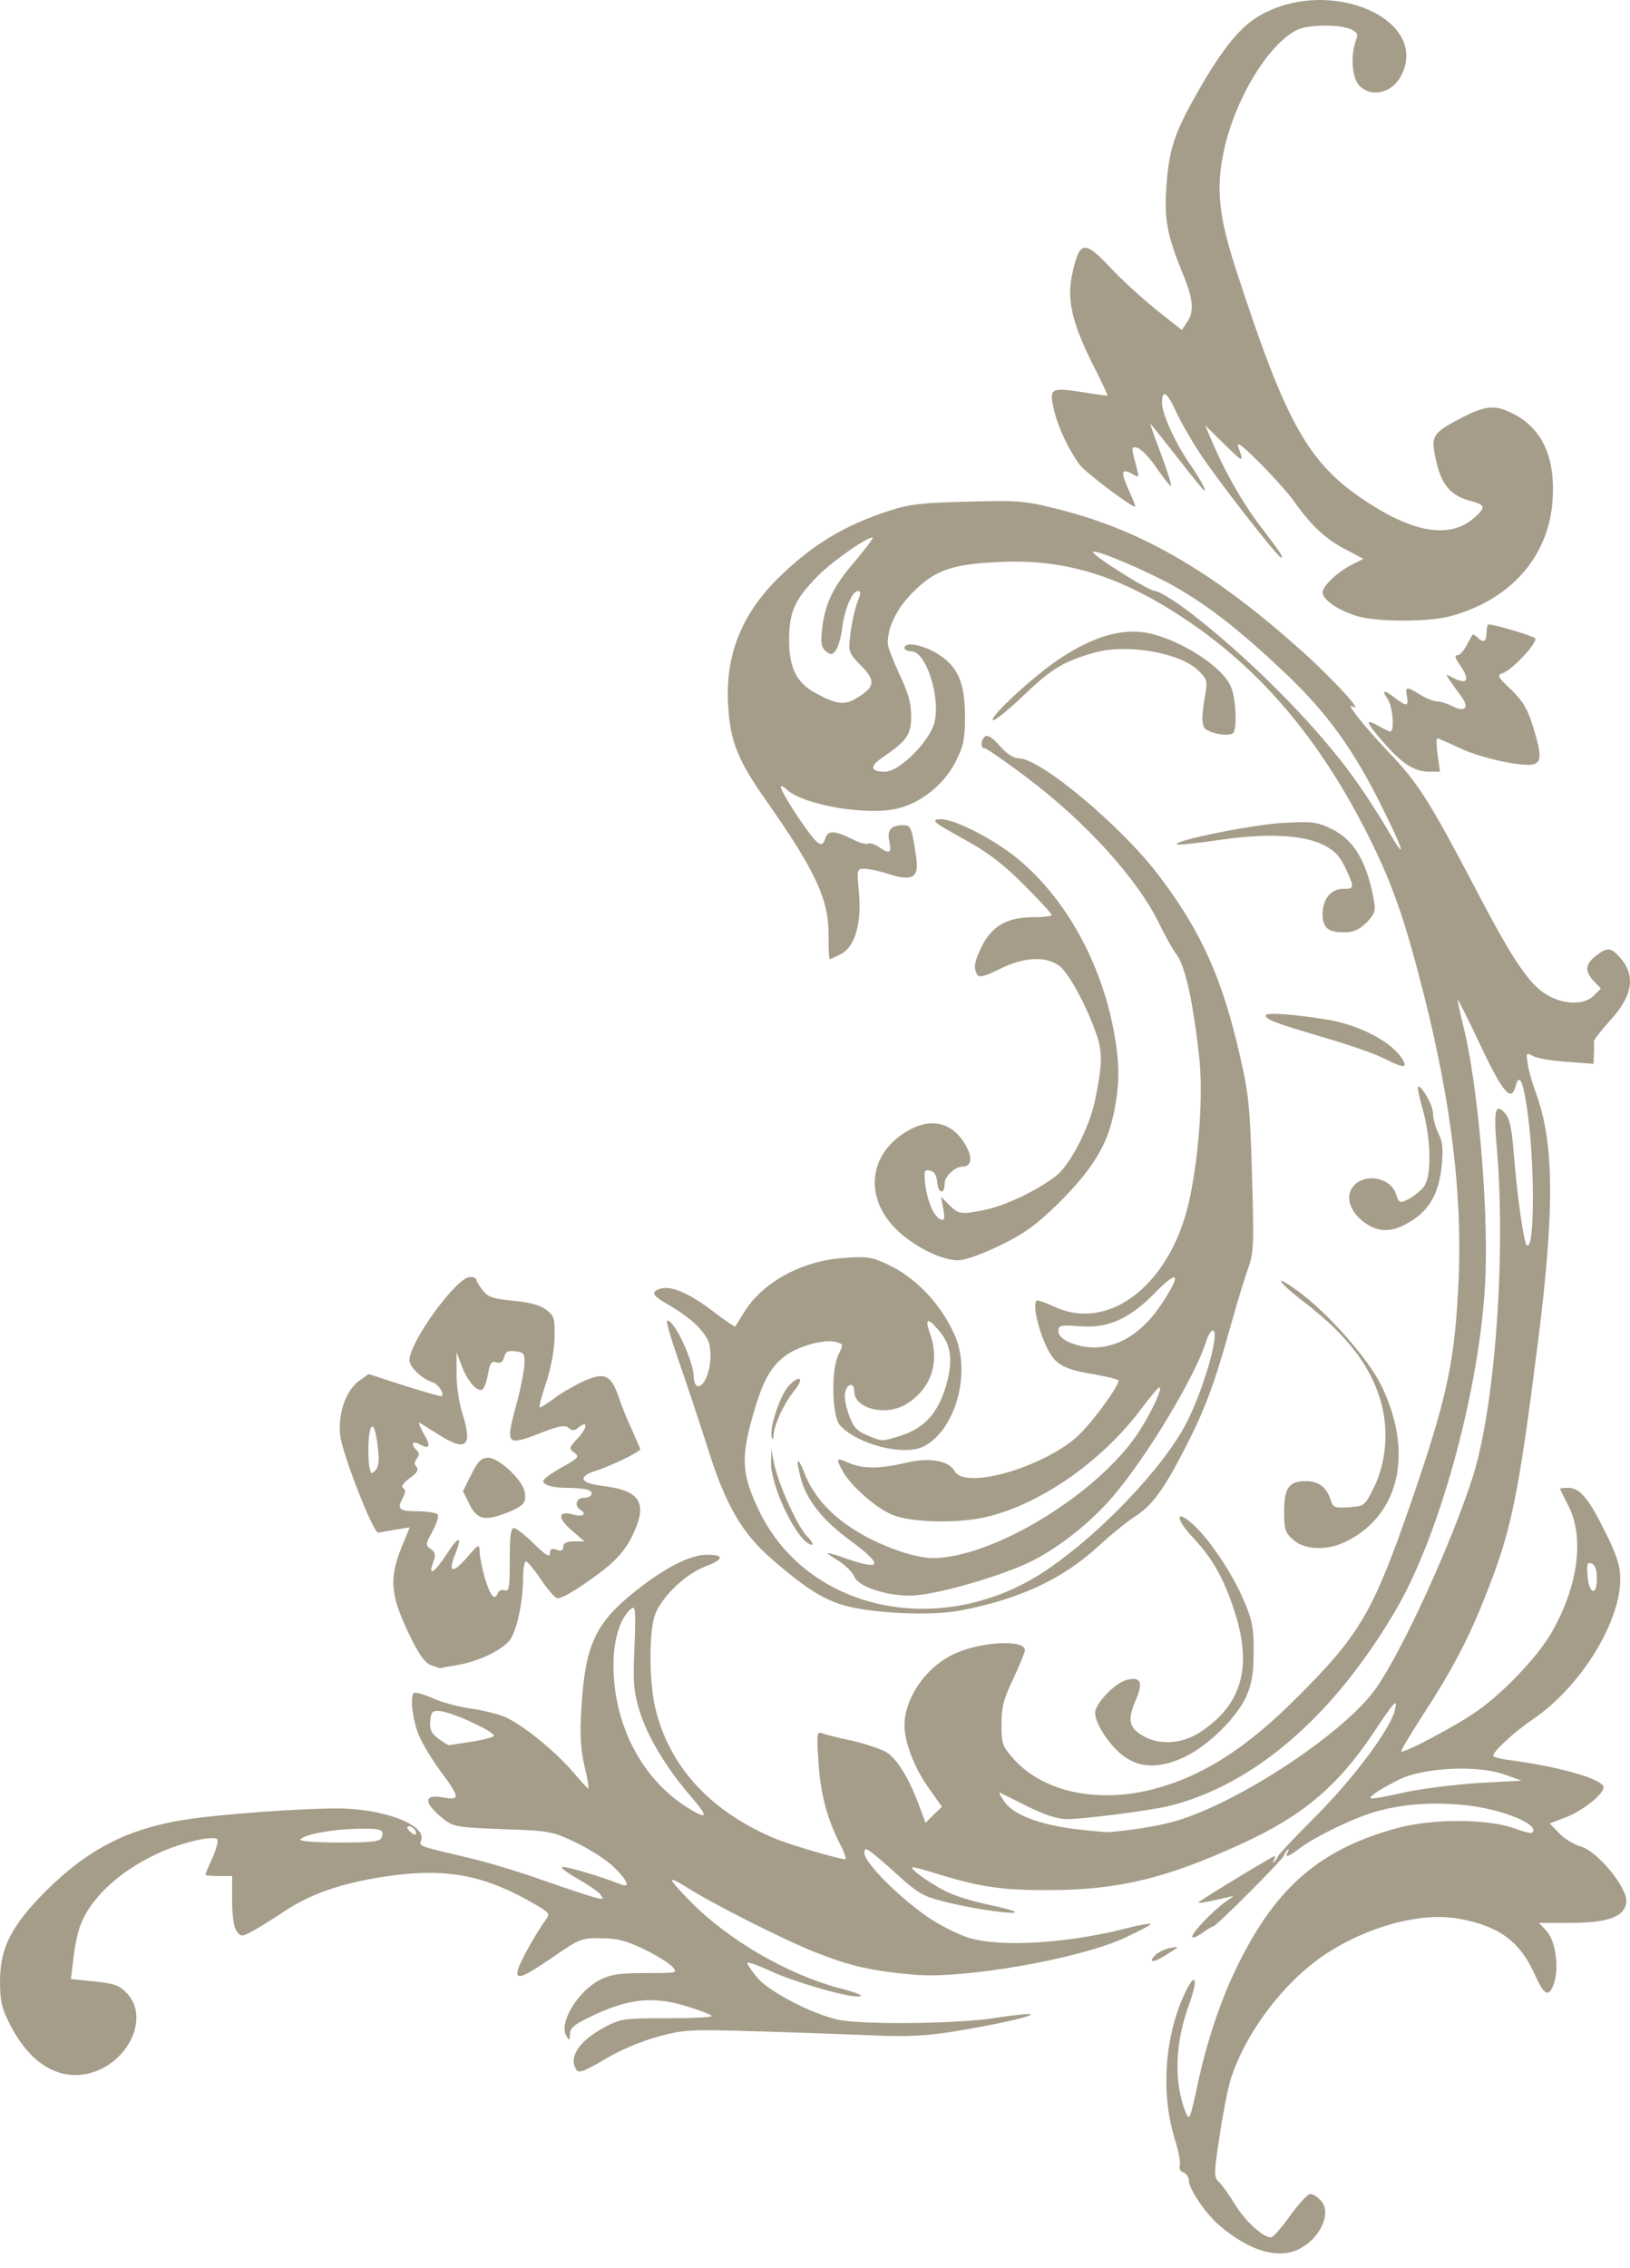 <svg width="64" height="89" viewBox="0 0 64 89" fill="none" xmlns="http://www.w3.org/2000/svg">
<path d="M50.879 88.324C51.786 87.956 52.324 86.879 51.864 86.367C51.733 86.223 51.549 86.105 51.444 86.105C51.352 86.105 50.998 86.485 50.656 86.958C50.315 87.431 49.986 87.812 49.907 87.812C49.592 87.812 48.883 87.168 48.489 86.512C48.253 86.131 47.964 85.724 47.846 85.619C47.662 85.448 47.662 85.29 47.885 83.832C48.016 82.953 48.213 81.941 48.331 81.573C48.922 79.761 50.367 77.844 51.956 76.753C53.651 75.611 55.804 75.02 57.315 75.309C58.878 75.598 59.705 76.215 60.283 77.541C60.638 78.316 60.808 78.395 61.005 77.87C61.229 77.279 61.084 76.176 60.73 75.795L60.428 75.466H61.662C63.133 75.466 63.79 75.23 63.855 74.652C63.921 74.114 62.739 72.669 62.082 72.472C61.793 72.393 61.413 72.157 61.215 71.947L60.848 71.566L61.465 71.329C62.122 71.08 62.962 70.423 62.962 70.147C62.962 69.832 61.268 69.346 59.311 69.083C58.943 69.044 58.628 68.952 58.628 68.913C58.628 68.729 59.495 67.941 60.217 67.455C62.056 66.194 63.619 63.686 63.619 61.965C63.619 61.479 63.488 61.046 63.041 60.153C62.384 58.813 62.03 58.393 61.583 58.393C61.399 58.393 61.255 58.406 61.255 58.432C61.255 58.445 61.399 58.747 61.583 59.102C62.214 60.337 61.964 62.228 60.953 64.014C60.441 64.946 59.075 66.391 58.037 67.126C57.275 67.678 55.095 68.834 55.017 68.742C54.99 68.716 55.371 68.072 55.857 67.323C57 65.577 57.656 64.329 58.339 62.596C59.35 60.048 59.613 58.774 60.401 52.561C61.045 47.413 61.019 44.826 60.309 42.908C60.165 42.501 60.007 41.976 59.981 41.739C59.915 41.306 59.928 41.306 60.204 41.45C60.362 41.542 60.966 41.634 61.531 41.674L62.568 41.752L62.581 41.372C62.594 41.161 62.594 40.938 62.581 40.886C62.568 40.82 62.857 40.452 63.212 40.058C64.131 39.06 64.236 38.259 63.58 37.55C63.251 37.182 63.094 37.169 62.647 37.523C62.24 37.852 62.214 38.114 62.581 38.508L62.857 38.797L62.581 39.073C62.24 39.415 61.544 39.441 60.913 39.139C60.125 38.771 59.495 37.865 57.958 34.923C56.12 31.43 55.699 30.747 54.504 29.499C53.545 28.488 52.784 27.529 53.112 27.726C53.585 28.015 52.377 26.688 51.181 25.611C47.767 22.538 44.956 20.87 41.725 20.03C40.228 19.649 40.097 19.636 38.008 19.688C36.222 19.727 35.684 19.793 34.922 20.043C33.136 20.621 31.862 21.395 30.509 22.735C29.091 24.154 28.46 25.769 28.592 27.726C28.671 29.105 28.986 29.867 30.089 31.43C32.02 34.175 32.545 35.317 32.532 36.696C32.532 37.208 32.545 37.642 32.584 37.642C32.611 37.642 32.808 37.55 33.018 37.445C33.569 37.156 33.832 36.25 33.727 35.041C33.635 34.122 33.648 34.096 33.937 34.096C34.108 34.096 34.554 34.188 34.935 34.319C35.842 34.595 36.091 34.437 35.973 33.649C35.802 32.467 35.763 32.388 35.474 32.388C34.975 32.388 34.817 32.572 34.922 33.032C35.014 33.492 34.922 33.531 34.489 33.229C34.331 33.124 34.147 33.071 34.068 33.111C34.003 33.15 33.714 33.071 33.425 32.914C32.755 32.585 32.492 32.585 32.401 32.914C32.282 33.334 32.085 33.176 31.337 32.073C30.641 31.022 30.457 30.602 30.903 30.996C31.56 31.6 34.055 32.021 35.237 31.732C36.183 31.508 37.102 30.76 37.549 29.84C37.838 29.262 37.89 28.947 37.89 28.146C37.89 26.806 37.614 26.163 36.84 25.677C36.262 25.309 35.513 25.165 35.513 25.427C35.513 25.506 35.631 25.559 35.776 25.559C36.367 25.559 36.945 27.384 36.682 28.383C36.472 29.131 35.303 30.287 34.751 30.287C34.173 30.287 34.134 30.09 34.62 29.748C35.618 29.066 35.776 28.842 35.776 28.107C35.776 27.595 35.658 27.174 35.316 26.465C35.067 25.927 34.856 25.388 34.856 25.244C34.856 24.6 35.211 23.878 35.842 23.247C36.721 22.367 37.391 22.131 39.322 22.052C41.83 21.947 43.945 22.591 46.453 24.245C49.487 26.242 51.838 29.026 53.756 32.861C54.688 34.739 55.148 36.039 55.923 39.099C56.973 43.276 57.407 46.809 57.275 50.119C57.131 53.441 56.842 54.781 55.397 58.984C53.9 63.305 53.388 64.171 50.879 66.667C48.909 68.637 47.189 69.727 45.258 70.226C43.065 70.778 40.977 70.331 39.808 69.044C39.361 68.545 39.322 68.44 39.322 67.678C39.322 67.008 39.401 66.68 39.782 65.892C40.031 65.367 40.241 64.854 40.241 64.763C40.241 64.316 38.376 64.434 37.365 64.96C36.314 65.485 35.513 66.68 35.513 67.718C35.513 68.361 35.894 69.372 36.446 70.147L36.984 70.909L36.656 71.224L36.34 71.539L36.104 70.909C35.71 69.819 35.224 69.031 34.804 68.768C34.581 68.637 33.977 68.44 33.477 68.322C32.965 68.217 32.44 68.085 32.309 68.033C32.072 67.941 32.059 67.993 32.138 69.175C32.217 70.41 32.466 71.369 33.005 72.419C33.162 72.721 33.241 72.971 33.188 72.971C32.926 72.958 31.179 72.446 30.562 72.209C27.948 71.159 26.28 69.359 25.729 67.035C25.492 66.023 25.479 64.198 25.689 63.462C25.899 62.753 26.858 61.807 27.659 61.492C28.434 61.203 28.46 61.019 27.751 61.019C27.081 61.019 26.057 61.558 24.875 62.504C23.352 63.738 22.971 64.605 22.826 67.061C22.761 68.072 22.8 68.663 22.944 69.294C23.062 69.766 23.128 70.16 23.102 70.187C23.089 70.213 22.813 69.924 22.498 69.543C21.789 68.716 20.475 67.652 19.805 67.376C19.53 67.258 18.912 67.113 18.439 67.048C17.967 66.982 17.31 66.798 16.969 66.641C16.614 66.483 16.299 66.404 16.246 66.444C16.089 66.614 16.207 67.547 16.456 68.125C16.588 68.44 16.969 69.07 17.31 69.53C18.046 70.528 18.072 70.659 17.454 70.554C16.601 70.384 16.601 70.751 17.454 71.421C17.809 71.697 18.019 71.723 19.753 71.789C21.605 71.855 21.683 71.868 22.642 72.327C23.181 72.59 23.851 73.023 24.113 73.286C24.639 73.798 24.77 74.114 24.376 73.956C23.549 73.628 22.196 73.234 22.078 73.273C21.999 73.299 22.261 73.496 22.655 73.72C23.049 73.943 23.456 74.219 23.562 74.337C23.719 74.547 23.706 74.56 23.352 74.468C23.141 74.416 22.235 74.114 21.329 73.798C20.423 73.47 19.07 73.063 18.308 72.892C16.43 72.446 16.443 72.459 16.535 72.222C16.758 71.618 15.012 70.962 13.186 70.975C11.807 70.975 8.721 71.198 7.407 71.395C5.07 71.736 3.48 72.551 1.812 74.206C0.447 75.571 0 76.451 0 77.765C0 78.513 0.066 78.815 0.368 79.406C1.156 80.982 2.298 81.678 3.533 81.363C5.056 80.956 5.884 79.17 4.978 78.224C4.676 77.909 4.479 77.844 3.704 77.765L2.784 77.673L2.876 76.924C2.916 76.517 3.021 75.979 3.1 75.729C3.454 74.573 4.636 73.457 6.238 72.721C7.158 72.301 8.419 72.012 8.537 72.196C8.576 72.262 8.484 72.59 8.34 72.918C8.182 73.26 8.064 73.549 8.064 73.575C8.064 73.601 8.3 73.628 8.589 73.628H9.115V74.586C9.115 75.177 9.18 75.637 9.285 75.782C9.456 76.018 9.482 76.018 9.903 75.795C10.152 75.663 10.678 75.335 11.098 75.059C12.057 74.403 13.212 73.969 14.749 73.707C17.363 73.26 18.939 73.523 21.04 74.757C21.592 75.085 21.605 75.112 21.408 75.374C21.04 75.887 20.436 76.964 20.344 77.279C20.212 77.739 20.488 77.647 21.697 76.819C22.761 76.084 22.839 76.057 23.614 76.07C24.244 76.07 24.612 76.176 25.295 76.504C25.781 76.74 26.267 77.042 26.398 77.187C26.622 77.436 26.596 77.436 25.348 77.436C24.337 77.436 23.969 77.489 23.562 77.699C22.695 78.146 21.933 79.38 22.235 79.892C22.353 80.103 22.366 80.103 22.38 79.827C22.38 79.577 22.563 79.433 23.391 79.052C24.73 78.434 25.689 78.343 26.95 78.737C27.462 78.894 27.909 79.065 27.948 79.118C27.974 79.17 27.2 79.209 26.215 79.209C24.507 79.209 24.376 79.223 23.732 79.564C22.734 80.103 22.314 80.733 22.629 81.232C22.721 81.376 22.944 81.298 23.759 80.812C24.35 80.457 25.203 80.103 25.834 79.932C26.845 79.656 27.095 79.643 29.669 79.722C31.179 79.761 33.228 79.84 34.2 79.879C35.539 79.945 36.314 79.906 37.339 79.748C38.98 79.485 40.543 79.144 40.465 79.052C40.425 79.026 39.808 79.078 39.086 79.196C37.588 79.433 33.806 79.472 32.886 79.262C31.888 79.039 30.233 78.185 29.761 77.647C29.537 77.384 29.34 77.108 29.34 77.042C29.34 76.977 29.774 77.134 30.312 77.384C31.179 77.778 33.149 78.356 33.661 78.356C34.003 78.356 33.714 78.224 32.952 78.027C30.93 77.489 28.605 76.149 27.108 74.626C26.201 73.693 26.162 73.575 26.95 74.061C28.001 74.731 30.785 76.136 32.046 76.635C33.425 77.174 34.252 77.358 35.907 77.502C37.838 77.673 42.356 76.885 44.155 76.057C44.746 75.782 45.219 75.532 45.179 75.506C45.153 75.48 44.759 75.545 44.3 75.663C41.962 76.267 39.322 76.438 38.061 76.057C37.693 75.952 37.023 75.624 36.577 75.335C35.434 74.6 33.937 73.115 33.937 72.721C33.937 72.459 34.042 72.524 34.87 73.247C36.13 74.389 36.157 74.403 37.26 74.678C38.271 74.928 39.965 75.164 39.847 75.033C39.808 74.993 39.348 74.862 38.836 74.757C38.311 74.652 37.614 74.442 37.286 74.297C36.708 74.048 35.723 73.365 35.815 73.286C35.828 73.26 36.236 73.365 36.695 73.51C38.468 74.061 39.348 74.192 41.226 74.179C43.892 74.179 45.823 73.707 48.712 72.38C51.116 71.29 52.521 70.108 53.9 68.046C54.767 66.746 54.885 66.614 54.767 67.126C54.583 67.862 53.191 69.74 51.681 71.264C50.853 72.091 50.17 72.813 50.17 72.866C50.157 72.905 50.105 72.997 50.039 73.063C49.973 73.129 49.96 73.102 50.013 73.01C50.065 72.918 50.078 72.84 50.052 72.84C49.986 72.84 47.163 74.547 47.071 74.652C47.005 74.718 47.333 74.665 48.121 74.481L48.45 74.403L48.121 74.639C47.648 74.967 46.808 75.847 46.808 76.005C46.808 76.084 46.979 76.018 47.189 75.874C47.399 75.716 47.609 75.598 47.648 75.598C47.754 75.598 50.42 72.932 50.42 72.813C50.42 72.774 50.472 72.682 50.538 72.616C50.604 72.551 50.617 72.577 50.564 72.682C50.42 72.932 50.59 72.879 51.05 72.524C51.667 72.065 53.217 71.316 54.045 71.093C55.121 70.791 56.33 70.712 57.617 70.856C58.865 71.001 60.204 71.5 60.204 71.828C60.204 71.986 60.06 71.973 59.443 71.75C58.326 71.369 56.159 71.369 54.754 71.776C51.838 72.59 50.131 74.061 48.66 77.003C47.964 78.382 47.386 80.089 47.018 81.836C46.729 83.163 46.703 83.255 46.559 82.913C46.086 81.731 46.125 80.234 46.677 78.697C47.071 77.62 46.939 77.318 46.493 78.29C45.718 79.984 45.573 82.191 46.138 83.99C46.283 84.45 46.361 84.896 46.322 85.001C46.283 85.106 46.348 85.225 46.467 85.264C46.585 85.303 46.677 85.448 46.677 85.566C46.677 85.921 47.373 86.932 47.938 87.392C49.041 88.311 50.091 88.639 50.879 88.324ZM11.794 72.196C11.912 72.012 12.937 71.802 13.948 71.776C14.959 71.75 15.104 71.789 14.985 72.117C14.92 72.275 14.618 72.314 13.317 72.314C12.438 72.314 11.755 72.262 11.794 72.196ZM15.997 71.697C16.089 71.605 16.338 71.789 16.338 71.947C16.338 72.025 16.259 72.025 16.141 71.92C16.023 71.828 15.97 71.723 15.997 71.697ZM42.237 71.789C40.78 71.605 39.795 71.224 39.44 70.712C39.282 70.489 39.204 70.331 39.269 70.357C39.335 70.397 39.834 70.633 40.373 70.909C41.016 71.224 41.528 71.395 41.883 71.395C42.566 71.395 45.206 71.053 45.941 70.87C49.303 70.016 52.429 67.284 54.859 63.094C56.619 60.021 58.169 54.203 58.326 50.053C58.431 47.15 58.011 42.435 57.446 40.229C57.315 39.704 57.223 39.27 57.236 39.244C57.262 39.231 57.669 40.045 58.142 41.056C59.009 42.882 59.337 43.276 59.508 42.633C59.639 42.133 59.784 42.37 59.941 43.394C60.27 45.496 60.27 49.199 59.941 48.858C59.823 48.726 59.561 46.901 59.429 45.167C59.35 44.261 59.272 43.88 59.088 43.683C58.72 43.276 58.641 43.565 58.76 44.931C59.14 49.134 58.707 55.201 57.827 57.959C56.986 60.586 55.056 64.802 54.018 66.273C52.849 67.928 48.988 70.528 46.44 71.382C45.757 71.618 44.707 71.802 43.525 71.907C43.406 71.907 42.828 71.855 42.237 71.789ZM26.963 70.922C25.19 69.806 24.087 67.665 24.087 65.353C24.087 64.342 24.35 63.502 24.77 63.147C24.954 63.003 24.967 63.147 24.914 64.605C24.849 66.023 24.875 66.365 25.111 67.153C25.427 68.164 26.149 69.372 27.134 70.515C27.843 71.329 27.791 71.448 26.963 70.922ZM53.966 70.397C54.11 70.279 54.557 70.029 54.951 69.832C55.923 69.372 57.985 69.267 59.048 69.635L59.745 69.885L58.037 69.977C57.092 70.042 55.831 70.2 55.214 70.331C53.769 70.646 53.624 70.659 53.966 70.397ZM17.205 68.23C16.929 68.02 16.863 67.862 16.89 67.534C16.929 67.192 16.982 67.126 17.258 67.153C17.743 67.179 19.517 68.007 19.385 68.138C19.333 68.19 18.925 68.295 18.492 68.361C18.072 68.427 17.678 68.479 17.638 68.492C17.586 68.492 17.402 68.374 17.205 68.23ZM62.332 61.834C62.292 61.387 62.332 61.295 62.489 61.361C62.634 61.413 62.7 61.611 62.7 61.965C62.7 62.674 62.384 62.556 62.332 61.834ZM53.217 30.615C51.746 28.527 49.001 25.769 46.637 23.97C46.072 23.549 45.495 23.195 45.35 23.195C45.101 23.195 42.815 21.75 42.92 21.658C43.026 21.553 45.061 22.42 46.086 22.998C47.491 23.799 48.725 24.771 50.472 26.426C52.101 27.975 53.112 29.368 54.228 31.6C55.108 33.36 55.279 33.925 54.531 32.651C54.215 32.099 53.624 31.18 53.217 30.615ZM32.046 27.214C31.271 26.806 30.982 26.215 30.982 25.099C30.995 24.009 31.192 23.549 32.085 22.63C32.637 22.052 34.147 21.002 34.265 21.107C34.292 21.133 33.977 21.54 33.583 22.013C32.716 23.011 32.401 23.668 32.282 24.653C32.217 25.244 32.243 25.401 32.427 25.559C32.624 25.716 32.676 25.716 32.821 25.519C32.913 25.388 33.031 24.994 33.07 24.613C33.175 23.878 33.464 23.195 33.688 23.195C33.779 23.195 33.793 23.287 33.74 23.431C33.583 23.812 33.438 24.416 33.372 25.02C33.307 25.559 33.333 25.638 33.806 26.124C34.397 26.715 34.357 26.964 33.635 27.398C33.175 27.686 32.834 27.647 32.046 27.214Z" fill="#A59D89"/>
<path d="M45.823 76.701C46.322 76.386 46.335 76.373 45.954 76.451C45.731 76.491 45.482 76.622 45.377 76.714C45.035 77.056 45.298 77.042 45.823 76.701Z" fill="#A59D89"/>
<path d="M46.545 68.939C47.452 68.493 48.568 67.403 48.936 66.575C49.146 66.089 49.224 65.682 49.224 64.828C49.224 63.87 49.172 63.581 48.817 62.766C48.358 61.689 47.412 60.31 46.782 59.772C46.138 59.22 46.164 59.627 46.834 60.337C47.596 61.151 48.029 61.9 48.45 63.173C49.198 65.419 48.765 66.93 47.084 68.007C46.414 68.427 45.587 68.493 44.969 68.177C44.339 67.849 44.247 67.534 44.575 66.772C44.904 66.023 44.798 65.787 44.234 65.932C43.774 66.05 42.999 66.864 42.999 67.219C42.999 67.665 43.603 68.558 44.142 68.939C44.812 69.412 45.573 69.399 46.545 68.939Z" fill="#A59D89"/>
<path d="M17.927 65.354C18.729 65.222 19.608 64.815 19.976 64.421C20.278 64.093 20.541 62.898 20.541 61.847C20.541 61.532 20.593 61.282 20.659 61.282C20.712 61.282 20.987 61.611 21.25 62.005C21.513 62.398 21.802 62.727 21.894 62.727C22.104 62.727 22.813 62.294 23.719 61.597C24.218 61.203 24.56 60.809 24.796 60.337C25.466 58.997 25.177 58.498 23.64 58.314C22.774 58.209 22.669 57.959 23.391 57.723C23.956 57.552 25.138 56.974 25.138 56.882C25.138 56.856 24.993 56.515 24.822 56.134C24.639 55.753 24.402 55.162 24.284 54.807C23.982 53.941 23.719 53.835 22.866 54.23C22.485 54.413 21.986 54.702 21.736 54.899C21.486 55.083 21.237 55.241 21.198 55.241C21.145 55.241 21.263 54.807 21.434 54.295C21.631 53.704 21.762 53.008 21.775 52.496C21.789 51.734 21.762 51.642 21.434 51.393C21.198 51.222 20.777 51.104 20.147 51.051C19.359 50.972 19.162 50.907 18.952 50.644C18.82 50.46 18.702 50.276 18.702 50.224C18.702 50.158 18.584 50.119 18.453 50.119C17.927 50.119 16.076 52.667 16.076 53.389C16.076 53.652 16.575 54.124 16.995 54.256C17.205 54.321 17.454 54.689 17.349 54.794C17.336 54.821 16.68 54.637 15.892 54.387L14.473 53.927L14.105 54.19C13.58 54.571 13.265 55.464 13.357 56.331C13.436 57.053 14.657 60.179 14.854 60.153C14.907 60.14 15.209 60.087 15.524 60.035L16.089 59.943L15.879 60.455C15.261 61.873 15.287 62.517 16.049 64.106C16.443 64.933 16.68 65.262 16.929 65.354C17.126 65.432 17.284 65.472 17.297 65.472C17.31 65.459 17.599 65.406 17.927 65.354ZM19.03 61.913C18.925 61.532 18.834 61.085 18.834 60.901C18.82 60.573 18.807 60.586 18.334 61.125C17.77 61.781 17.573 61.729 17.875 60.993C18.177 60.245 18.006 60.258 17.52 61.02C17.061 61.729 16.785 61.9 17.008 61.322C17.113 61.033 17.1 60.928 16.916 60.796C16.693 60.639 16.706 60.599 16.982 60.1C17.139 59.811 17.231 59.522 17.192 59.444C17.152 59.378 16.785 59.312 16.391 59.312C15.655 59.312 15.576 59.233 15.826 58.761C15.931 58.563 15.931 58.472 15.826 58.406C15.734 58.34 15.839 58.196 16.089 58.012C16.378 57.802 16.456 57.67 16.351 57.565C16.259 57.473 16.259 57.382 16.364 57.25C16.47 57.119 16.47 57.027 16.364 56.922C16.115 56.672 16.18 56.528 16.483 56.685C16.89 56.909 16.929 56.751 16.614 56.226C16.47 55.963 16.417 55.792 16.496 55.845C16.588 55.911 16.929 56.121 17.244 56.318C18.308 56.987 18.558 56.764 18.164 55.503C18.019 55.044 17.914 54.334 17.927 53.888V53.074L18.124 53.599C18.348 54.203 18.742 54.65 18.939 54.532C19.017 54.492 19.109 54.216 19.162 53.927C19.241 53.494 19.293 53.402 19.49 53.468C19.648 53.52 19.74 53.455 19.792 53.271C19.845 53.047 19.95 52.995 20.239 53.034C20.567 53.074 20.607 53.126 20.593 53.533C20.58 53.783 20.449 54.492 20.278 55.109C19.845 56.699 19.884 56.751 21.132 56.278C21.92 55.963 22.183 55.911 22.327 56.042C22.471 56.16 22.564 56.16 22.708 56.029C23.089 55.714 23.076 56.029 22.695 56.436C22.34 56.817 22.327 56.843 22.55 57.014C22.761 57.158 22.721 57.224 22.051 57.592C21.657 57.815 21.329 58.051 21.329 58.117C21.329 58.288 21.683 58.393 22.314 58.393C22.629 58.393 22.971 58.432 23.089 58.472C23.352 58.577 23.233 58.787 22.892 58.787C22.629 58.787 22.55 59.102 22.774 59.246C23.062 59.417 22.892 59.548 22.511 59.444C21.907 59.273 21.867 59.562 22.445 60.061L22.944 60.494H22.537C22.248 60.494 22.117 60.56 22.117 60.704C22.117 60.849 22.038 60.888 21.854 60.822C21.657 60.757 21.592 60.796 21.592 60.967C21.592 61.138 21.421 61.033 20.961 60.586C20.62 60.245 20.265 59.969 20.173 59.969C20.055 59.969 20.015 60.323 20.015 61.23C20.015 62.307 19.989 62.477 19.819 62.412C19.7 62.372 19.582 62.425 19.543 62.53C19.411 62.845 19.254 62.635 19.03 61.913ZM14.473 56.541C14.539 55.714 14.723 55.832 14.828 56.751C14.893 57.276 14.88 57.539 14.749 57.697C14.578 57.881 14.565 57.867 14.499 57.539C14.46 57.342 14.46 56.882 14.473 56.541Z" fill="#A59D89"/>
<path d="M19.95 59.352C20.58 59.089 20.685 58.958 20.593 58.524C20.488 58.051 19.569 57.211 19.175 57.211C18.899 57.211 18.768 57.342 18.505 57.867L18.177 58.524L18.439 59.049C18.741 59.654 19.057 59.706 19.95 59.352Z" fill="#A59D89"/>
<path d="M37.746 63.2C40.057 62.753 41.725 61.965 43.104 60.704C43.617 60.232 44.286 59.693 44.575 59.509C45.232 59.089 45.692 58.472 46.532 56.83C47.32 55.306 47.688 54.295 48.305 52.089C48.555 51.183 48.87 50.158 49.001 49.79C49.225 49.186 49.238 48.897 49.159 46.113C49.08 43.421 49.028 42.908 48.673 41.385C47.99 38.404 47.163 36.565 45.547 34.424C44.102 32.48 40.858 29.762 40.005 29.762C39.795 29.762 39.532 29.591 39.256 29.276C39.007 28.987 38.783 28.829 38.691 28.895C38.508 29.013 38.481 29.368 38.665 29.368C38.731 29.368 39.493 29.893 40.346 30.537C42.658 32.283 44.68 34.516 45.521 36.263C45.731 36.696 46.033 37.248 46.204 37.471C46.545 37.944 46.847 39.336 47.084 41.477C47.241 42.882 47.097 45.167 46.729 46.954C46.059 50.303 43.63 52.286 41.436 51.301C41.121 51.156 40.806 51.038 40.74 51.038C40.53 51.038 40.688 51.931 41.029 52.719C41.384 53.547 41.686 53.73 42.986 53.941C43.498 54.032 43.919 54.138 43.919 54.19C43.919 54.426 42.802 55.937 42.277 56.397C40.885 57.618 37.877 58.472 37.483 57.736C37.26 57.329 36.498 57.185 35.579 57.408C34.568 57.644 33.911 57.657 33.346 57.421C32.834 57.198 32.808 57.211 33.07 57.71C33.359 58.261 34.331 59.142 34.988 59.43C35.645 59.733 37.326 59.798 38.481 59.588C40.661 59.168 43.236 57.421 44.838 55.254C45.166 54.821 45.468 54.453 45.521 54.453C45.665 54.453 45.245 55.359 44.746 56.147C43.196 58.577 39.007 61.151 36.603 61.151C36.301 61.151 35.658 61.007 35.198 60.836C33.346 60.166 32.085 59.115 31.586 57.815C31.297 57.08 31.232 57.224 31.455 58.065C31.691 58.892 32.309 59.667 33.359 60.442C34.699 61.427 34.646 61.663 33.215 61.164C32.821 61.02 32.492 60.928 32.492 60.954C32.492 60.98 32.703 61.125 32.965 61.282C33.215 61.453 33.477 61.716 33.543 61.873C33.688 62.267 34.791 62.635 35.763 62.622C36.682 62.609 39.046 61.939 40.346 61.348C41.463 60.823 42.776 59.811 43.695 58.734C44.996 57.224 46.887 54.085 47.333 52.719C47.412 52.443 47.544 52.22 47.622 52.22C47.911 52.22 47.294 54.44 46.611 55.792C45.6 57.815 42.408 60.993 40.254 62.123C36.288 64.211 31.626 62.977 29.84 59.365C29.13 57.907 29.078 57.276 29.537 55.635C29.931 54.23 30.233 53.665 30.825 53.218C31.324 52.837 32.361 52.548 32.808 52.667C33.123 52.745 33.123 52.759 32.926 53.153C32.624 53.744 32.663 55.582 32.978 55.937C33.675 56.699 35.5 57.158 36.275 56.764C37.523 56.121 38.153 53.849 37.47 52.365C36.932 51.169 35.96 50.145 34.87 49.633C34.239 49.331 34.055 49.304 33.136 49.37C31.481 49.475 29.905 50.342 29.196 51.537C29.025 51.8 28.881 52.049 28.868 52.062C28.855 52.089 28.447 51.813 27.988 51.458C27.055 50.749 26.346 50.447 25.926 50.578C25.518 50.71 25.61 50.854 26.359 51.275C26.74 51.498 27.252 51.879 27.475 52.141C27.817 52.535 27.896 52.732 27.896 53.245C27.896 53.875 27.594 54.519 27.357 54.387C27.292 54.335 27.239 54.19 27.239 54.059C27.239 53.428 26.49 51.826 26.201 51.826C26.136 51.826 26.346 52.548 26.661 53.441C26.963 54.322 27.489 55.884 27.817 56.922C28.5 59.089 29.143 60.192 30.352 61.23C31.718 62.412 32.453 62.858 33.386 63.068C34.62 63.344 36.721 63.41 37.746 63.2ZM34.082 56.344C33.661 56.173 33.517 56.029 33.346 55.569C33.228 55.267 33.149 54.873 33.175 54.715C33.228 54.295 33.543 54.216 33.543 54.61C33.543 55.293 34.791 55.595 35.579 55.109C36.564 54.505 36.919 53.455 36.511 52.325C36.301 51.721 36.419 51.695 36.866 52.22C37.312 52.745 37.404 53.271 37.221 54.098C36.919 55.359 36.367 56.029 35.369 56.344C34.607 56.581 34.673 56.581 34.082 56.344ZM42.014 52.693C41.712 52.562 41.555 52.404 41.555 52.246C41.555 52.01 41.633 51.997 42.395 52.049C43.511 52.141 44.365 51.76 45.39 50.697C46.283 49.803 46.388 49.987 45.639 51.13C44.667 52.64 43.301 53.218 42.014 52.693Z" fill="#A59D89"/>
<path d="M52.915 60.468C54.977 59.404 55.502 56.961 54.228 54.361C53.716 53.323 52.14 51.537 50.998 50.697C49.934 49.922 50.131 50.276 51.208 51.104C53.046 52.509 54.018 53.875 54.32 55.451C54.504 56.475 54.36 57.552 53.926 58.419C53.585 59.102 53.559 59.115 52.955 59.155C52.416 59.194 52.337 59.155 52.258 58.892C52.088 58.367 51.786 58.13 51.273 58.13C50.603 58.13 50.42 58.393 50.42 59.338C50.42 60.035 50.459 60.153 50.787 60.442C51.26 60.849 52.166 60.862 52.915 60.468Z" fill="#A59D89"/>
<path d="M31.665 60.271C31.284 59.851 30.562 58.248 30.391 57.421L30.286 56.883L30.273 57.368C30.247 58.367 31.363 60.626 31.888 60.626C31.954 60.626 31.862 60.468 31.665 60.271Z" fill="#A59D89"/>
<path d="M30.378 56.291C30.404 55.897 30.798 55.044 31.205 54.558C31.573 54.085 31.429 53.941 30.995 54.361C30.641 54.715 30.207 56.016 30.299 56.397C30.338 56.541 30.365 56.515 30.378 56.291Z" fill="#A59D89"/>
<path d="M39.282 48.871C40.254 48.398 40.688 48.07 41.581 47.203C42.881 45.903 43.459 44.971 43.722 43.736C43.971 42.567 43.971 41.74 43.722 40.413C43.209 37.734 41.843 35.278 39.992 33.728C39.007 32.914 37.378 32.086 36.853 32.152C36.551 32.191 36.708 32.31 37.812 32.914C38.81 33.465 39.374 33.899 40.202 34.726C40.806 35.33 41.292 35.856 41.292 35.908C41.292 35.961 40.95 36 40.53 36C39.558 36 38.954 36.342 38.56 37.117C38.258 37.734 38.206 37.996 38.376 38.259C38.455 38.377 38.678 38.312 39.243 38.036C40.202 37.55 41.082 37.511 41.607 37.918C41.988 38.22 42.697 39.546 43.065 40.636C43.301 41.359 43.275 41.831 42.986 43.224C42.75 44.301 42.014 45.719 41.463 46.153C40.753 46.704 39.506 47.308 38.691 47.479C37.733 47.676 37.654 47.663 37.273 47.295L36.945 46.967L37.037 47.44C37.102 47.82 37.089 47.912 36.945 47.86C36.682 47.781 36.406 47.151 36.327 46.468C36.275 45.956 36.288 45.89 36.511 45.942C36.682 45.969 36.774 46.113 36.8 46.415C36.84 46.849 37.089 46.888 37.089 46.455C37.089 46.166 37.496 45.785 37.798 45.785C38.127 45.785 38.192 45.469 37.956 45.023C37.431 44.012 36.498 43.802 35.474 44.484C34.081 45.404 33.963 47.059 35.211 48.267C35.907 48.937 36.971 49.462 37.614 49.462C37.89 49.462 38.547 49.226 39.282 48.871Z" fill="#A59D89"/>
<path d="M55.148 48.07C56.067 47.597 56.487 46.927 56.606 45.758C56.671 45.089 56.645 44.8 56.474 44.471C56.356 44.235 56.264 43.88 56.264 43.683C56.264 43.368 55.778 42.541 55.673 42.659C55.647 42.685 55.739 43.119 55.883 43.618C56.185 44.747 56.212 46.139 55.923 46.547C55.818 46.704 55.542 46.927 55.332 47.045C54.951 47.242 54.938 47.229 54.806 46.849C54.57 46.166 53.48 46.021 53.086 46.625C52.849 46.98 52.994 47.479 53.44 47.873C53.979 48.333 54.517 48.398 55.148 48.07Z" fill="#A59D89"/>
<path d="M55.095 41.621C54.727 40.938 53.44 40.242 52.127 40.019C50.748 39.796 49.697 39.73 49.697 39.848C49.697 40.019 50.105 40.163 52.061 40.741C52.968 41.004 53.979 41.358 54.32 41.529C55.069 41.91 55.266 41.936 55.095 41.621Z" fill="#A59D89"/>
<path d="M53.651 36.21C53.966 35.895 54.018 35.751 53.953 35.383C53.677 33.82 53.165 32.953 52.258 32.52C51.707 32.257 51.51 32.231 50.367 32.297C49.185 32.362 46.059 32.993 46.204 33.137C46.243 33.176 46.953 33.098 47.78 32.98C49.671 32.691 51.129 32.756 51.943 33.15C52.39 33.373 52.587 33.571 52.823 34.056C53.191 34.858 53.191 34.884 52.731 34.884C52.258 34.884 51.93 35.291 51.93 35.869C51.93 36.407 52.14 36.591 52.758 36.591C53.138 36.591 53.362 36.499 53.651 36.21Z" fill="#A59D89"/>
<path d="M56.448 29.63C56.395 29.276 56.395 28.974 56.435 28.974C56.461 28.974 56.868 29.144 57.328 29.368C58.208 29.775 59.876 30.13 60.244 29.985C60.533 29.88 60.519 29.578 60.191 28.514C59.981 27.831 59.797 27.516 59.337 27.069C58.812 26.583 58.773 26.491 58.983 26.426C59.377 26.308 60.414 25.178 60.27 25.047C60.152 24.942 58.694 24.508 58.444 24.508C58.405 24.508 58.365 24.653 58.365 24.837C58.365 25.191 58.247 25.257 57.998 25.007C57.919 24.929 57.827 24.876 57.814 24.915C57.788 24.942 57.683 25.152 57.564 25.362C57.446 25.585 57.289 25.743 57.197 25.717C57.105 25.703 57.144 25.848 57.302 26.071C57.748 26.689 57.63 26.912 57.013 26.583C56.737 26.439 56.737 26.439 56.96 26.754C57.078 26.925 57.276 27.201 57.394 27.358C57.696 27.779 57.512 27.962 57.052 27.726C56.842 27.621 56.566 27.529 56.435 27.529C56.304 27.529 56.002 27.411 55.765 27.266C55.214 26.925 55.174 26.938 55.24 27.332C55.319 27.726 55.227 27.739 54.78 27.398C54.347 27.056 54.228 27.069 54.478 27.424C54.688 27.726 54.767 28.711 54.583 28.711C54.531 28.698 54.347 28.619 54.163 28.514C53.572 28.173 53.598 28.304 54.294 29.105C55.056 29.985 55.529 30.287 56.133 30.287H56.54L56.448 29.63Z" fill="#A59D89"/>
<path d="M48.423 28.764C48.581 28.606 48.529 27.411 48.331 26.951C47.964 26.071 45.981 24.889 44.72 24.797C43.774 24.732 42.776 25.073 41.555 25.887C40.556 26.557 38.783 28.199 38.993 28.265C39.059 28.291 39.584 27.87 40.149 27.332C41.252 26.268 41.738 25.966 42.934 25.625C44.208 25.244 46.361 25.611 47.071 26.334C47.412 26.675 47.425 26.702 47.281 27.503C47.189 28.081 47.189 28.396 47.281 28.553C47.425 28.777 48.253 28.934 48.423 28.764Z" fill="#A59D89"/>
<path d="M56.96 24.18C59.364 23.523 60.848 21.79 60.966 19.544C61.058 17.915 60.532 16.799 59.403 16.234C58.694 15.866 58.3 15.906 57.249 16.471C56.212 17.022 56.159 17.14 56.409 18.165C56.606 19.032 56.986 19.452 57.696 19.649C58.313 19.806 58.352 19.898 57.932 20.279C57.013 21.133 55.621 20.962 53.756 19.754C51.365 18.217 50.512 16.694 48.489 10.455C47.846 8.446 47.74 7.356 48.056 5.911C48.489 3.902 49.776 1.761 50.906 1.183C51.326 0.96 52.574 0.947 53.033 1.144C53.309 1.275 53.335 1.341 53.23 1.616C53.02 2.194 53.086 3.074 53.375 3.363C53.861 3.849 54.662 3.652 55.016 2.969C56.146 0.776 52.285 -0.931 49.54 0.566C48.725 0.999 48.003 1.892 47.018 3.626C46.112 5.202 45.889 5.898 45.797 7.33C45.705 8.604 45.836 9.247 46.414 10.679C46.861 11.742 46.9 12.228 46.598 12.662L46.401 12.951L45.389 12.15C44.838 11.703 44.011 10.954 43.564 10.469C42.579 9.431 42.395 9.457 42.119 10.665C41.87 11.703 42.067 12.609 42.881 14.251C43.236 14.934 43.498 15.512 43.485 15.525C43.472 15.538 42.999 15.472 42.434 15.38C41.226 15.197 41.174 15.236 41.41 16.195C41.581 16.851 41.975 17.666 42.382 18.23C42.632 18.559 44.575 20.017 44.575 19.872C44.575 19.833 44.457 19.531 44.299 19.189C43.997 18.506 44.024 18.375 44.457 18.598C44.72 18.743 44.733 18.743 44.654 18.454C44.404 17.508 44.404 17.521 44.654 17.574C44.785 17.6 45.14 17.955 45.416 18.375C45.705 18.782 45.954 19.097 45.98 19.071C46.007 19.045 45.836 18.48 45.587 17.823C45.337 17.167 45.153 16.628 45.166 16.628C45.179 16.628 45.652 17.219 46.217 17.942C46.782 18.664 47.255 19.255 47.294 19.255C47.373 19.255 47.084 18.73 46.65 18.112C46.112 17.311 45.626 16.234 45.626 15.814C45.626 15.262 45.81 15.367 46.164 16.129C46.335 16.51 46.755 17.245 47.097 17.771C47.74 18.756 50.17 21.882 50.301 21.882C50.407 21.882 50.262 21.658 49.422 20.568C48.725 19.636 48.042 18.414 47.543 17.219L47.32 16.694L48.056 17.416C48.817 18.165 48.857 18.178 48.633 17.587C48.528 17.298 48.686 17.403 49.422 18.125C49.921 18.624 50.498 19.268 50.709 19.544C51.457 20.595 51.983 21.107 52.744 21.514L53.532 21.934L53.086 22.157C52.521 22.446 51.93 22.998 51.93 23.247C51.93 23.536 52.547 23.957 53.283 24.18C54.097 24.416 56.08 24.416 56.96 24.18Z" fill="#A59D89"/>
</svg>
